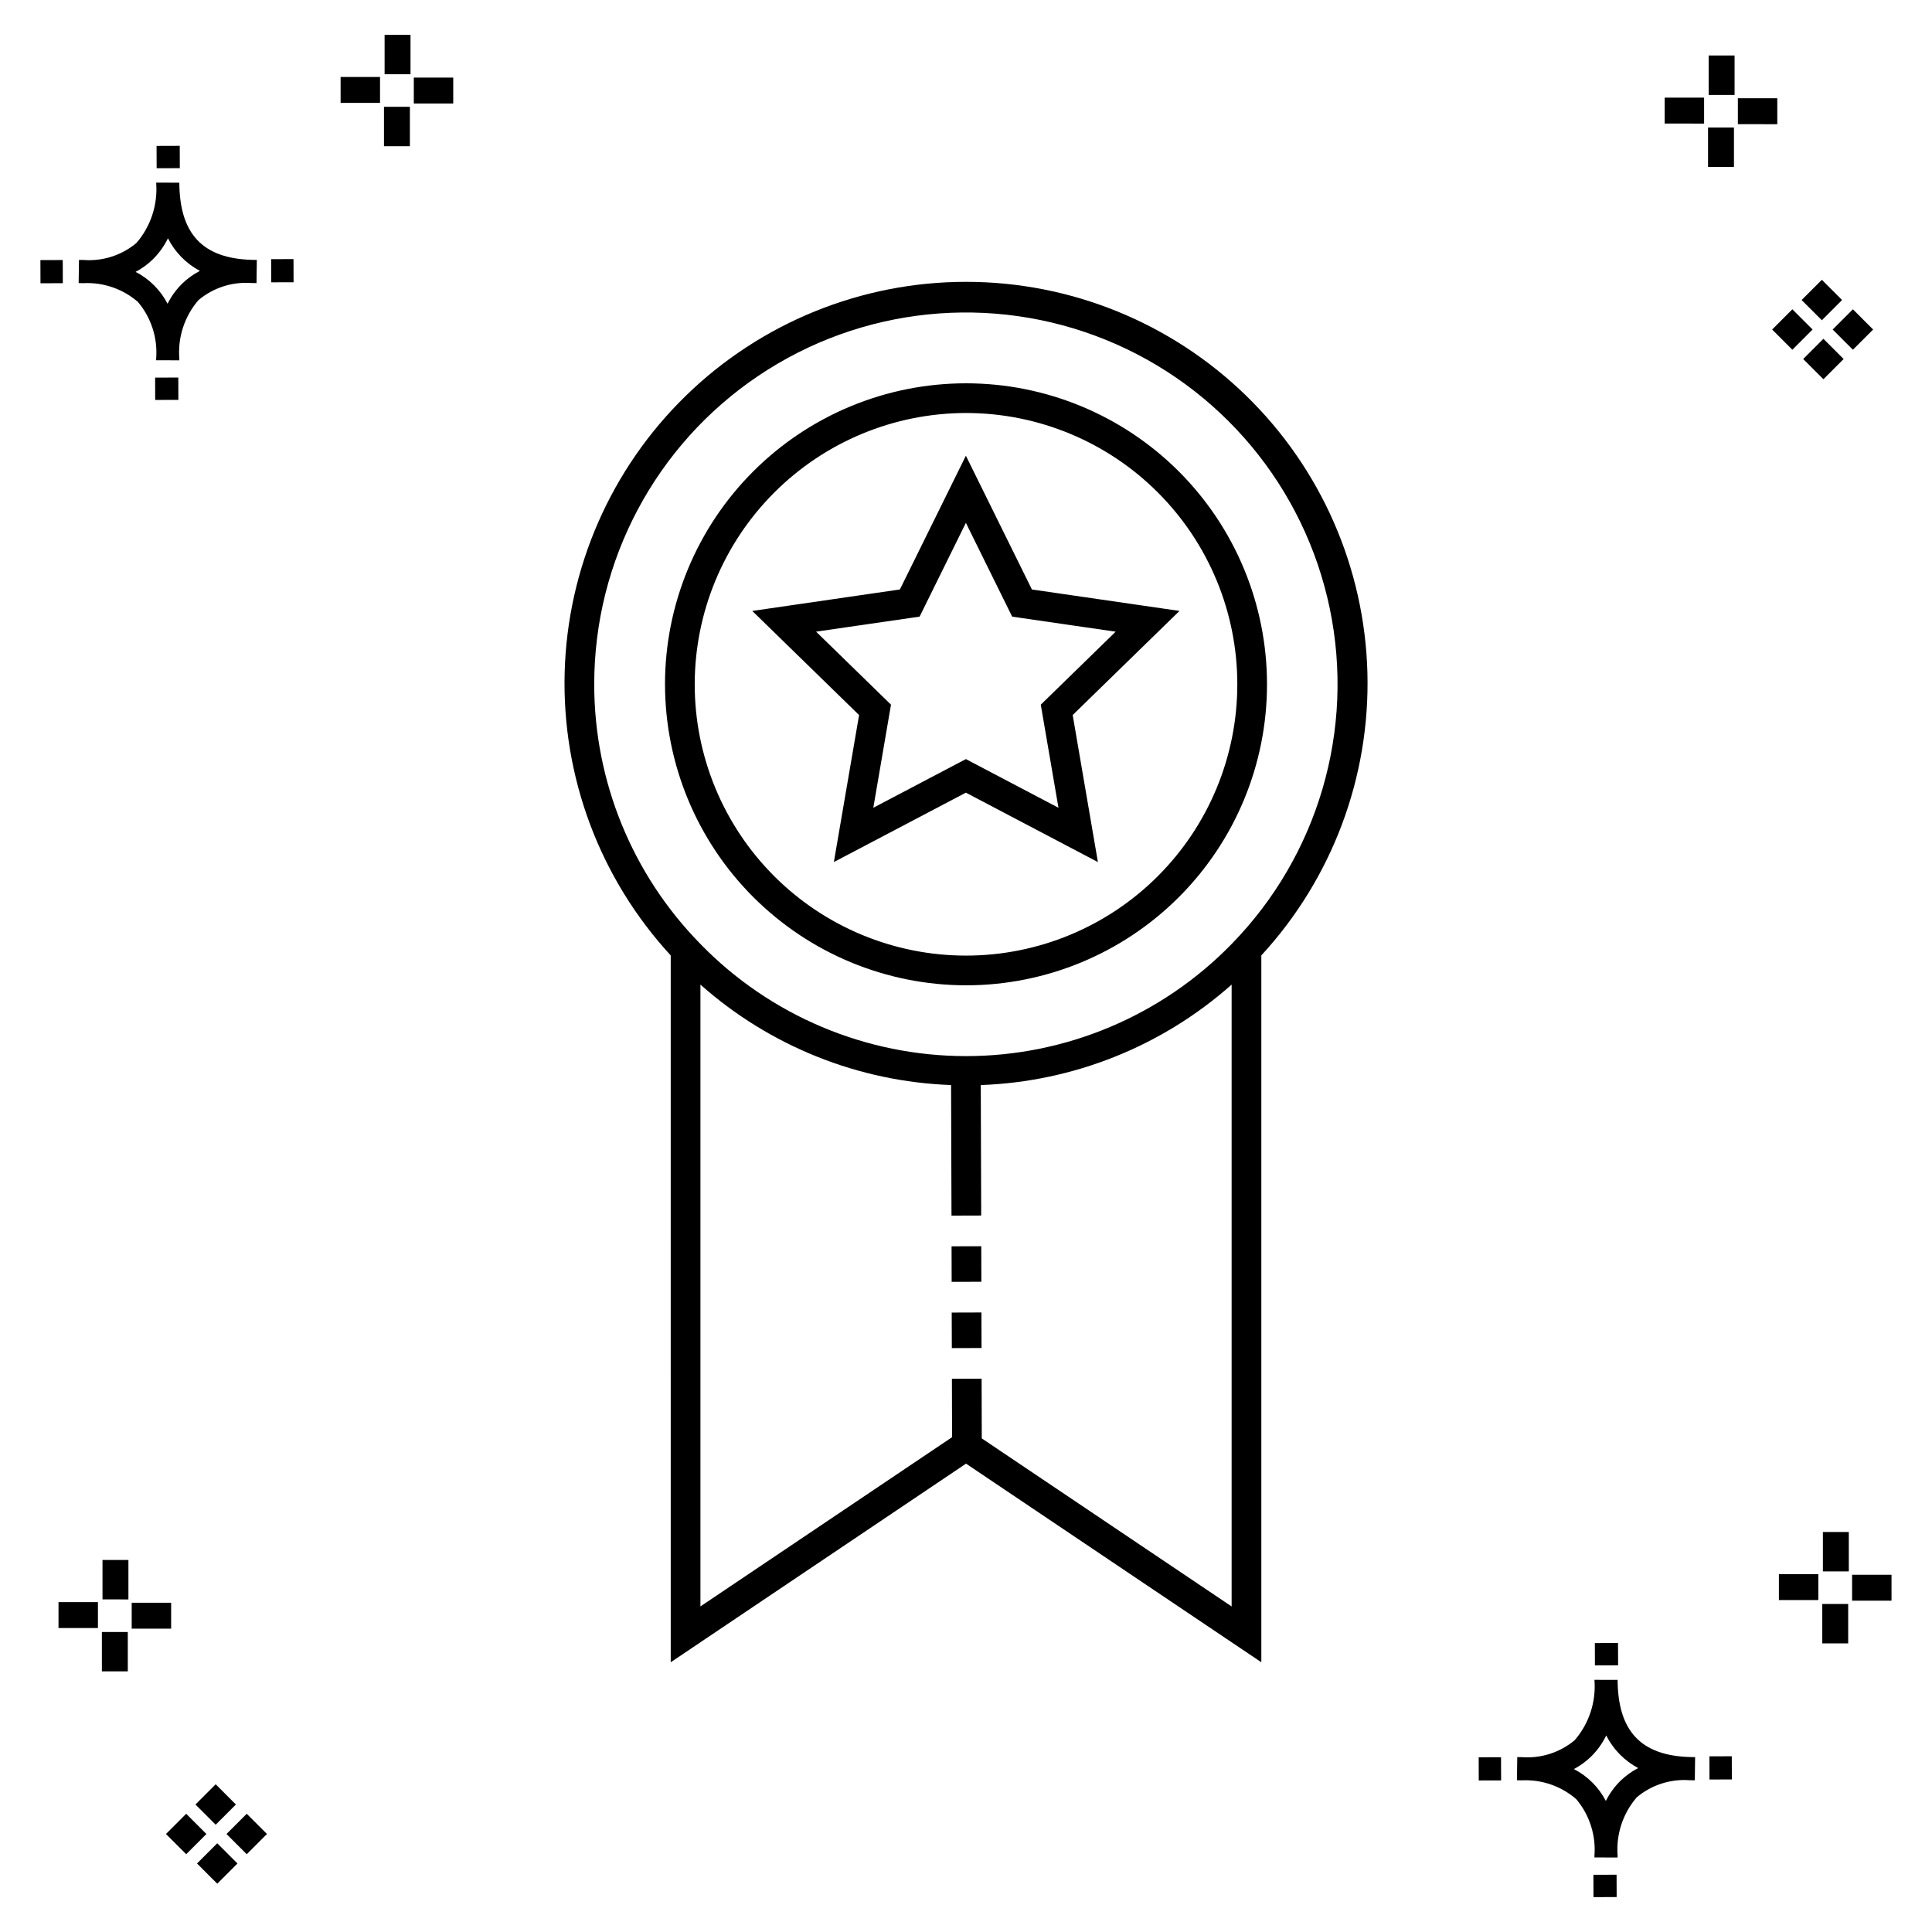 <?xml version="1.0" encoding="UTF-8"?>
<!-- Uploaded to: SVG Repo, www.svgrepo.com, Generator: SVG Repo Mixer Tools -->
<svg fill="#000000" width="800px" height="800px" version="1.1" viewBox="144 144 512 512" xmlns="http://www.w3.org/2000/svg">
 <g>
  <path d="m191.25 244.05 0.02 5.922-6.141 0.02-0.02-5.922zm19.43-31.188c0.43 0.023 0.914 0.008 1.383 0.02l-0.082 6.141c-0.441 0.008-0.914-0.004-1.363-0.02-5.094-0.375-10.129 1.258-14.035 4.543-3.688 4.285-5.508 9.867-5.059 15.504v0.441l-6.141-0.016v-0.438c0.43-5.449-1.309-10.848-4.836-15.023-3.984-3.449-9.145-5.231-14.406-4.973h-0.004c-0.426 0-0.855-0.008-1.293-0.02l0.086-6.141c0.434 0 0.863 0.008 1.285 0.02h0.004c5.051 0.367 10.043-1.246 13.926-4.496 3.816-4.414 5.707-10.18 5.238-16l6.141 0.008c0.07 13.547 6.168 20.074 19.156 20.449zm-13.707 2.922v0.004c-3.644-1.938-6.602-4.953-8.465-8.637-1.027 2.113-2.418 4.035-4.102 5.672-1.332 1.281-2.836 2.367-4.469 3.227 3.633 1.871 6.594 4.824 8.473 8.449 0.988-1.988 2.301-3.797 3.887-5.352 1.387-1.344 2.961-2.473 4.676-3.359zm-42.266-2.856 0.02 6.141 5.922-0.016-0.02-6.141zm67.074-0.266-5.926 0.016 0.02 6.141 5.926-0.016zm-30.129-24.098-0.02-5.922-6.141 0.02 0.02 5.922zm435.57 45.219 5.359 5.359-5.359 5.359-5.359-5.359zm7.816-7.816 5.359 5.359-5.359 5.359-5.359-5.359zm-16.043 0 5.359 5.359-5.359 5.359-5.359-5.359zm7.816-7.816 5.359 5.359-5.359 5.359-5.359-5.359zm-11.809-41.238-10.449-0.004v-6.867h10.449zm-19.398-0.164-10.449-0.004v-6.867h10.449zm7.914 11.484h-6.867v-10.438h6.867zm0.164-19.07-6.867-0.004v-10.449h6.867zm-339.57 2.266-10.449-0.004v-6.867h10.449zm-19.398-0.164-10.449-0.004v-6.867h10.449zm7.914 11.484h-6.867v-10.441h6.867zm0.164-19.07h-6.867v-10.453h6.867zm313.48 477.16 0.02 5.922 6.141-0.02-0.02-5.922zm25.57-31.203c0.43 0.023 0.914 0.008 1.383 0.02l-0.082 6.141c-0.441 0.008-0.914-0.004-1.363-0.02-5.09-0.375-10.129 1.254-14.031 4.539-3.691 4.285-5.512 9.867-5.062 15.504v0.441l-6.141-0.016v-0.438c0.43-5.449-1.309-10.848-4.836-15.023-3.984-3.449-9.141-5.231-14.406-4.973h-0.004c-0.426 0-0.855-0.008-1.293-0.02l0.086-6.141c0.434 0 0.863 0.008 1.285 0.02h0.004c5.051 0.367 10.043-1.246 13.926-4.496 3.82-4.414 5.707-10.18 5.238-16l6.141 0.008c0.07 13.551 6.168 20.078 19.156 20.453zm-13.707 2.922c-3.644-1.938-6.602-4.953-8.465-8.637-1.027 2.117-2.418 4.035-4.102 5.676-1.332 1.277-2.836 2.363-4.469 3.227 3.633 1.867 6.594 4.82 8.473 8.449 0.988-1.988 2.305-3.797 3.887-5.356 1.387-1.34 2.961-2.473 4.676-3.359zm-42.266-2.856 0.02 6.141 5.922-0.016-0.02-6.141zm67.074-0.27-5.926 0.016 0.02 6.141 5.926-0.016zm-30.129-24.098-0.02-5.922-6.141 0.02 0.02 5.922zm72.461-17.141h-10.449v-6.867h10.449zm-19.398-0.164h-10.449v-6.867h10.449zm7.914 11.484h-6.867v-10.438h6.867zm0.164-19.07h-6.867v-10.449h6.867zm-432.38 72.043 5.359 5.359-5.359 5.359-5.359-5.359zm7.816-7.816 5.359 5.359-5.359 5.359-5.359-5.359zm-16.043 0 5.359 5.359-5.359 5.359-5.359-5.359zm7.816-7.816 5.359 5.359-5.359 5.359-5.359-5.359zm-11.809-41.238-10.449-0.004v-6.867h10.449zm-19.398-0.164-10.449-0.004v-6.867h10.449zm7.914 11.484-6.867-0.008v-10.434h6.867zm0.164-19.07-6.867-0.008v-10.445h6.867z"/>
  <path d="m404.09 491.82 0.027 9.418-7.871 0.023-0.031-9.418zm-0.043-17.555-7.871 0.023 0.023 9.414 7.871-0.023zm-83.812-148.92h-0.004c0.004-21.156 8.41-41.445 23.367-56.402 14.961-14.961 35.25-23.363 56.406-23.363s41.445 8.406 56.406 23.367c14.957 14.961 23.363 35.25 23.359 56.406 0 21.152-8.402 41.445-23.363 56.402-14.957 14.961-35.246 23.363-56.402 23.363-21.152-0.023-41.426-8.438-56.383-23.391-14.953-14.957-23.363-35.23-23.387-56.383zm7.871 0c0 19.07 7.574 37.355 21.059 50.84 13.48 13.484 31.77 21.059 50.836 21.059 19.07 0 37.355-7.574 50.84-21.059 13.484-13.48 21.059-31.77 21.059-50.84 0-19.066-7.574-37.355-21.059-50.836-13.48-13.484-31.77-21.059-50.836-21.059-19.062 0.02-37.34 7.602-50.816 21.082-13.48 13.477-21.062 31.75-21.082 50.812zm150.16 71.848v187.32l-78.258-52.633-78.258 52.633-0.004-187.32c-18.781-20.387-28.863-47.297-28.105-75.004 0.754-27.707 12.293-54.027 32.16-73.355 19.863-19.332 46.488-30.145 74.207-30.145 27.715 0 54.34 10.812 74.207 30.145 19.863 19.328 31.402 45.648 32.16 73.355 0.754 27.707-9.328 54.617-28.109 75.004zm-176.79-71.844v-0.004c-0.004 25.727 10.09 50.426 28.113 68.785h0.035v0.039c18.488 18.996 43.875 29.711 70.387 29.711 26.508 0 51.895-10.715 70.387-29.711v-0.039h0.035c22.914-23.461 32.648-56.793 25.965-88.898-6.684-32.109-28.914-58.785-59.289-71.148-30.375-12.367-64.914-8.805-92.125 9.504-27.211 18.309-43.523 48.961-43.508 81.758zm168.92 244.38v-164.8c-18.395 16.332-41.902 25.746-66.48 26.625l0.113 34.574-7.871 0.023-0.113-34.598-0.004-0.004c-24.559-0.891-48.043-10.301-66.418-26.621v164.79l66.688-44.848-0.043-15.477 7.871-0.023 0.043 15.82zm-98.73-236.23-28.305-27.594 39.117-5.688 17.492-35.445 17.496 35.445 39.113 5.684-28.305 27.59 6.684 38.965-34.988-18.395-34.988 18.395zm8.457-2.754-4.684 27.32 24.531-12.898 24.535 12.898-4.688-27.316 19.848-19.348-27.43-3.984-12.266-24.859-12.266 24.855-27.43 3.984z"/>
 </g>
</svg>
